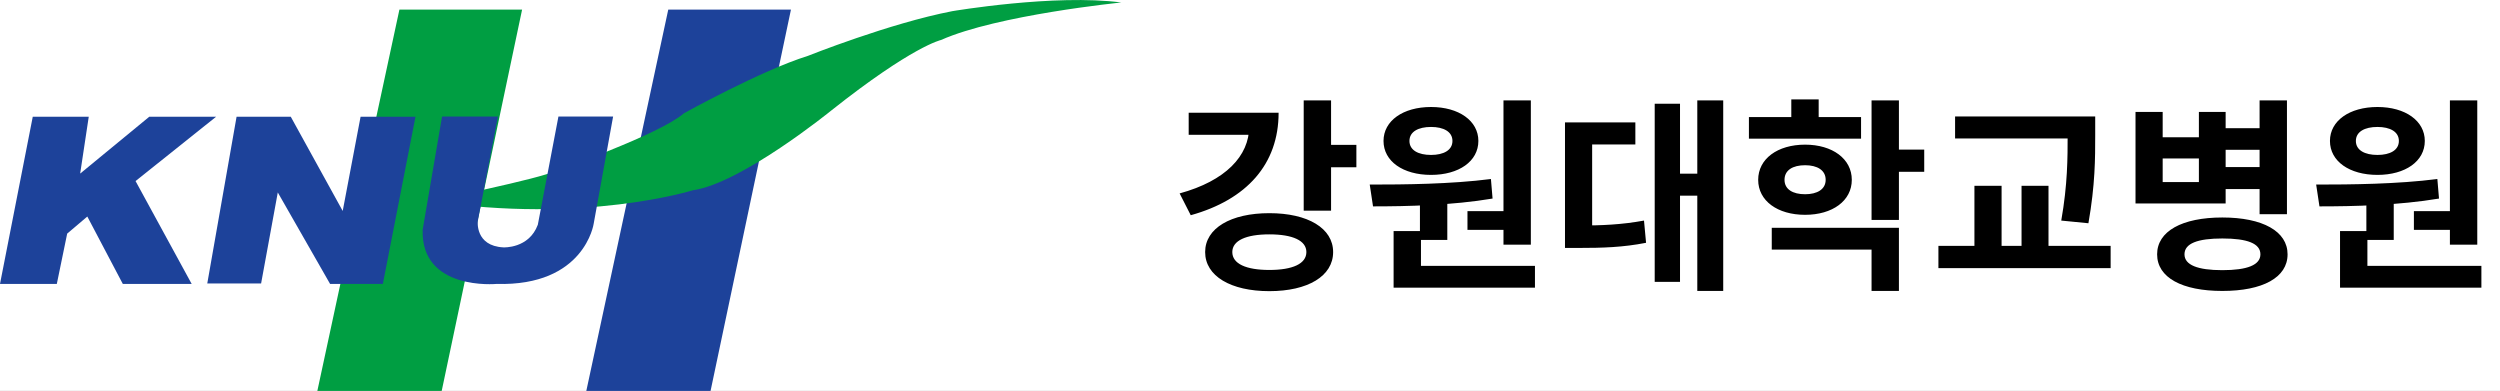 <svg width="243" height="38" viewBox="0 0 243 38" fill="none" xmlns="http://www.w3.org/2000/svg">
<rect x="0" y="0" width="243" height="38" fill="#333333" stroke="none"/>
<g style="mix-blend-mode:darken" clip-path="url(#clip0_297_4003)">
<rect width="243" height="38" fill="white"/>
<g clip-path="url(#clip1_297_4003)">
<path d="M38.846 0.934H50.748L42.933 38H30.845L38.823 0.934" fill="#009E42"/>
<path d="M66.079 0.934H76.881L69.066 38H56.989L64.955 0.934" fill="#1D429A"/>
<path d="M41.891 19.525C41.891 19.525 52.613 17.357 54.037 16.595C54.037 16.595 64.11 13.078 66.472 11.014C66.472 11.014 73.975 6.85 78.525 5.432C78.525 5.432 86.468 2.26 92.57 1.084C92.57 1.084 102.539 -0.611 108.988 0.242C108.988 0.242 96.935 1.453 91.47 3.886C91.47 3.886 88.703 4.475 80.806 10.737C80.806 10.737 72.076 17.829 67.329 18.498C67.329 18.498 56.7 21.808 41.891 19.536V19.525Z" fill="#009E42"/>
<path d="M3.184 11.348H8.626L7.792 16.872L14.508 11.348H21.003L13.176 17.599L18.63 27.597H11.937L8.487 21.047L6.53 22.707L5.523 27.597H0L3.184 11.348Z" fill="#1D429A"/>
<path d="M22.995 11.348H28.263L33.311 20.505L35.048 11.348H40.386L37.213 27.597H32.084L27.001 18.706L25.38 27.551H20.147L22.995 11.348Z" fill="#1D429A"/>
<path d="M42.979 11.325H48.398L46.441 21.497C46.441 21.497 46.163 23.907 48.931 24.045C48.931 24.045 51.409 24.184 52.277 21.843L54.28 11.325H59.595L57.707 21.739C57.707 21.739 56.827 27.84 48.259 27.598C48.259 27.598 40.907 28.289 41.081 22.339L42.968 11.325H42.979Z" fill="#1D429A"/>
</g>
<g style="mix-blend-mode:darken">
<path d="M126.72 9.76H129.38V20.48H126.72V9.76ZM128.64 14.08H131.84V16.26H128.64V14.08ZM121.42 10.96H124.28C124.28 15.94 121.2 19.4 115.74 20.92L114.66 18.8C119.12 17.58 121.42 15.16 121.42 12.3V10.96ZM115.54 10.96H123.04V13.1H115.54V10.96ZM123.38 20.72C127.12 20.72 129.58 22.18 129.58 24.5C129.58 26.84 127.12 28.3 123.38 28.3C119.64 28.3 117.14 26.84 117.14 24.5C117.14 22.18 119.64 20.72 123.38 20.72ZM123.38 22.78C121.12 22.78 119.78 23.38 119.78 24.5C119.78 25.64 121.12 26.24 123.38 26.24C125.64 26.24 126.98 25.64 126.98 24.5C126.98 23.38 125.64 22.78 123.38 22.78ZM138.018 19.26H140.678V23.32H138.018V19.26ZM146.138 9.76H148.798V23.78H146.138V9.76ZM135.458 25.84H149.198V27.96H135.458V25.84ZM135.458 22.46H138.118V26.4H135.458V22.46ZM133.458 20.06L133.138 17.94C136.518 17.94 141.038 17.9 144.918 17.4L145.078 19.3C141.138 19.96 136.798 20.06 133.458 20.06ZM142.638 20.52H146.718V22.34H142.638V20.52ZM139.098 10.4C141.798 10.4 143.698 11.74 143.698 13.7C143.698 15.68 141.798 17 139.098 17C136.378 17 134.478 15.68 134.478 13.7C134.478 11.74 136.378 10.4 139.098 10.4ZM139.098 12.34C137.858 12.34 136.998 12.8 136.998 13.7C136.998 14.6 137.858 15.06 139.098 15.06C140.318 15.06 141.178 14.6 141.178 13.7C141.178 12.8 140.318 12.34 139.098 12.34ZM164.977 9.76H167.497V28.28H164.977V9.76ZM162.497 16.88H165.577V19.02H162.497V16.88ZM160.837 10.08H163.297V27.4H160.837V10.08ZM152.117 21.92H153.417C155.697 21.92 157.597 21.84 159.797 21.44L159.997 23.6C157.757 24.04 155.797 24.1 153.417 24.1H152.117V21.92ZM152.117 11.9H158.957V14.04H154.757V22.96H152.117V11.9ZM169.995 11.38H180.895V13.48H169.995V11.38ZM175.455 14.06C178.115 14.06 179.995 15.44 179.995 17.48C179.995 19.52 178.115 20.88 175.455 20.88C172.775 20.88 170.895 19.52 170.895 17.48C170.895 15.44 172.775 14.06 175.455 14.06ZM175.455 16.06C174.255 16.06 173.455 16.54 173.455 17.48C173.455 18.4 174.255 18.88 175.455 18.88C176.635 18.88 177.455 18.4 177.455 17.48C177.455 16.54 176.635 16.06 175.455 16.06ZM181.915 9.76H184.575V21.38H181.915V9.76ZM183.835 14.54H187.035V16.7H183.835V14.54ZM172.215 22.14H184.575V28.28H181.915V24.26H172.215V22.14ZM174.115 9.66H176.775V12.58H174.115V9.66ZM190.034 11.32H201.754V13.46H190.034V11.32ZM188.414 23.9H205.154V26.06H188.414V23.9ZM191.914 18.06H194.554V24.58H191.914V18.06ZM200.974 11.32H203.654V13.14C203.654 15.38 203.654 17.94 202.994 21.7L200.354 21.44C200.974 17.92 200.974 15.32 200.974 13.14V11.32ZM196.494 18.06H199.114V24.58H196.494V18.06ZM215.712 12.46H220.212V14.56H215.712V12.46ZM215.712 16.24H220.212V18.38H215.712V16.24ZM207.572 10.88H210.212V13.34H213.732V10.88H216.332V19.78H207.572V10.88ZM210.212 15.4V17.7H213.732V15.4H210.212ZM219.632 9.76H222.292V20.82H219.632V9.76ZM216.012 21.14C219.932 21.14 222.352 22.48 222.352 24.72C222.352 26.98 219.932 28.28 216.012 28.28C212.092 28.28 209.672 26.98 209.672 24.72C209.672 22.48 212.092 21.14 216.012 21.14ZM216.012 23.18C213.612 23.18 212.332 23.66 212.332 24.72C212.332 25.76 213.612 26.26 216.012 26.26C218.432 26.26 219.712 25.76 219.712 24.72C219.712 23.66 218.432 23.18 216.012 23.18ZM230.011 19.26H232.671V23.32H230.011V19.26ZM238.131 9.76H240.791V23.78H238.131V9.76ZM227.451 25.84H241.191V27.96H227.451V25.84ZM227.451 22.46H230.111V26.4H227.451V22.46ZM225.451 20.06L225.131 17.94C228.511 17.94 233.031 17.9 236.911 17.4L237.071 19.3C233.131 19.96 228.791 20.06 225.451 20.06ZM234.631 20.52H238.711V22.34H234.631V20.52ZM231.091 10.4C233.791 10.4 235.691 11.74 235.691 13.7C235.691 15.68 233.791 17 231.091 17C228.371 17 226.471 15.68 226.471 13.7C226.471 11.74 228.371 10.4 231.091 10.4ZM231.091 12.34C229.851 12.34 228.991 12.8 228.991 13.7C228.991 14.6 229.851 15.06 231.091 15.06C232.311 15.06 233.171 14.6 233.171 13.7C233.171 12.8 232.311 12.34 231.091 12.34Z" fill="black"/>
</g>
</g>
<defs>
<clipPath id="clip0_297_4003">
<rect width="243" height="38" fill="white"/>
</clipPath>
<clipPath id="clip1_297_4003">
<rect width="109" height="38" fill="white"/>
</clipPath>
</defs>
</svg>
